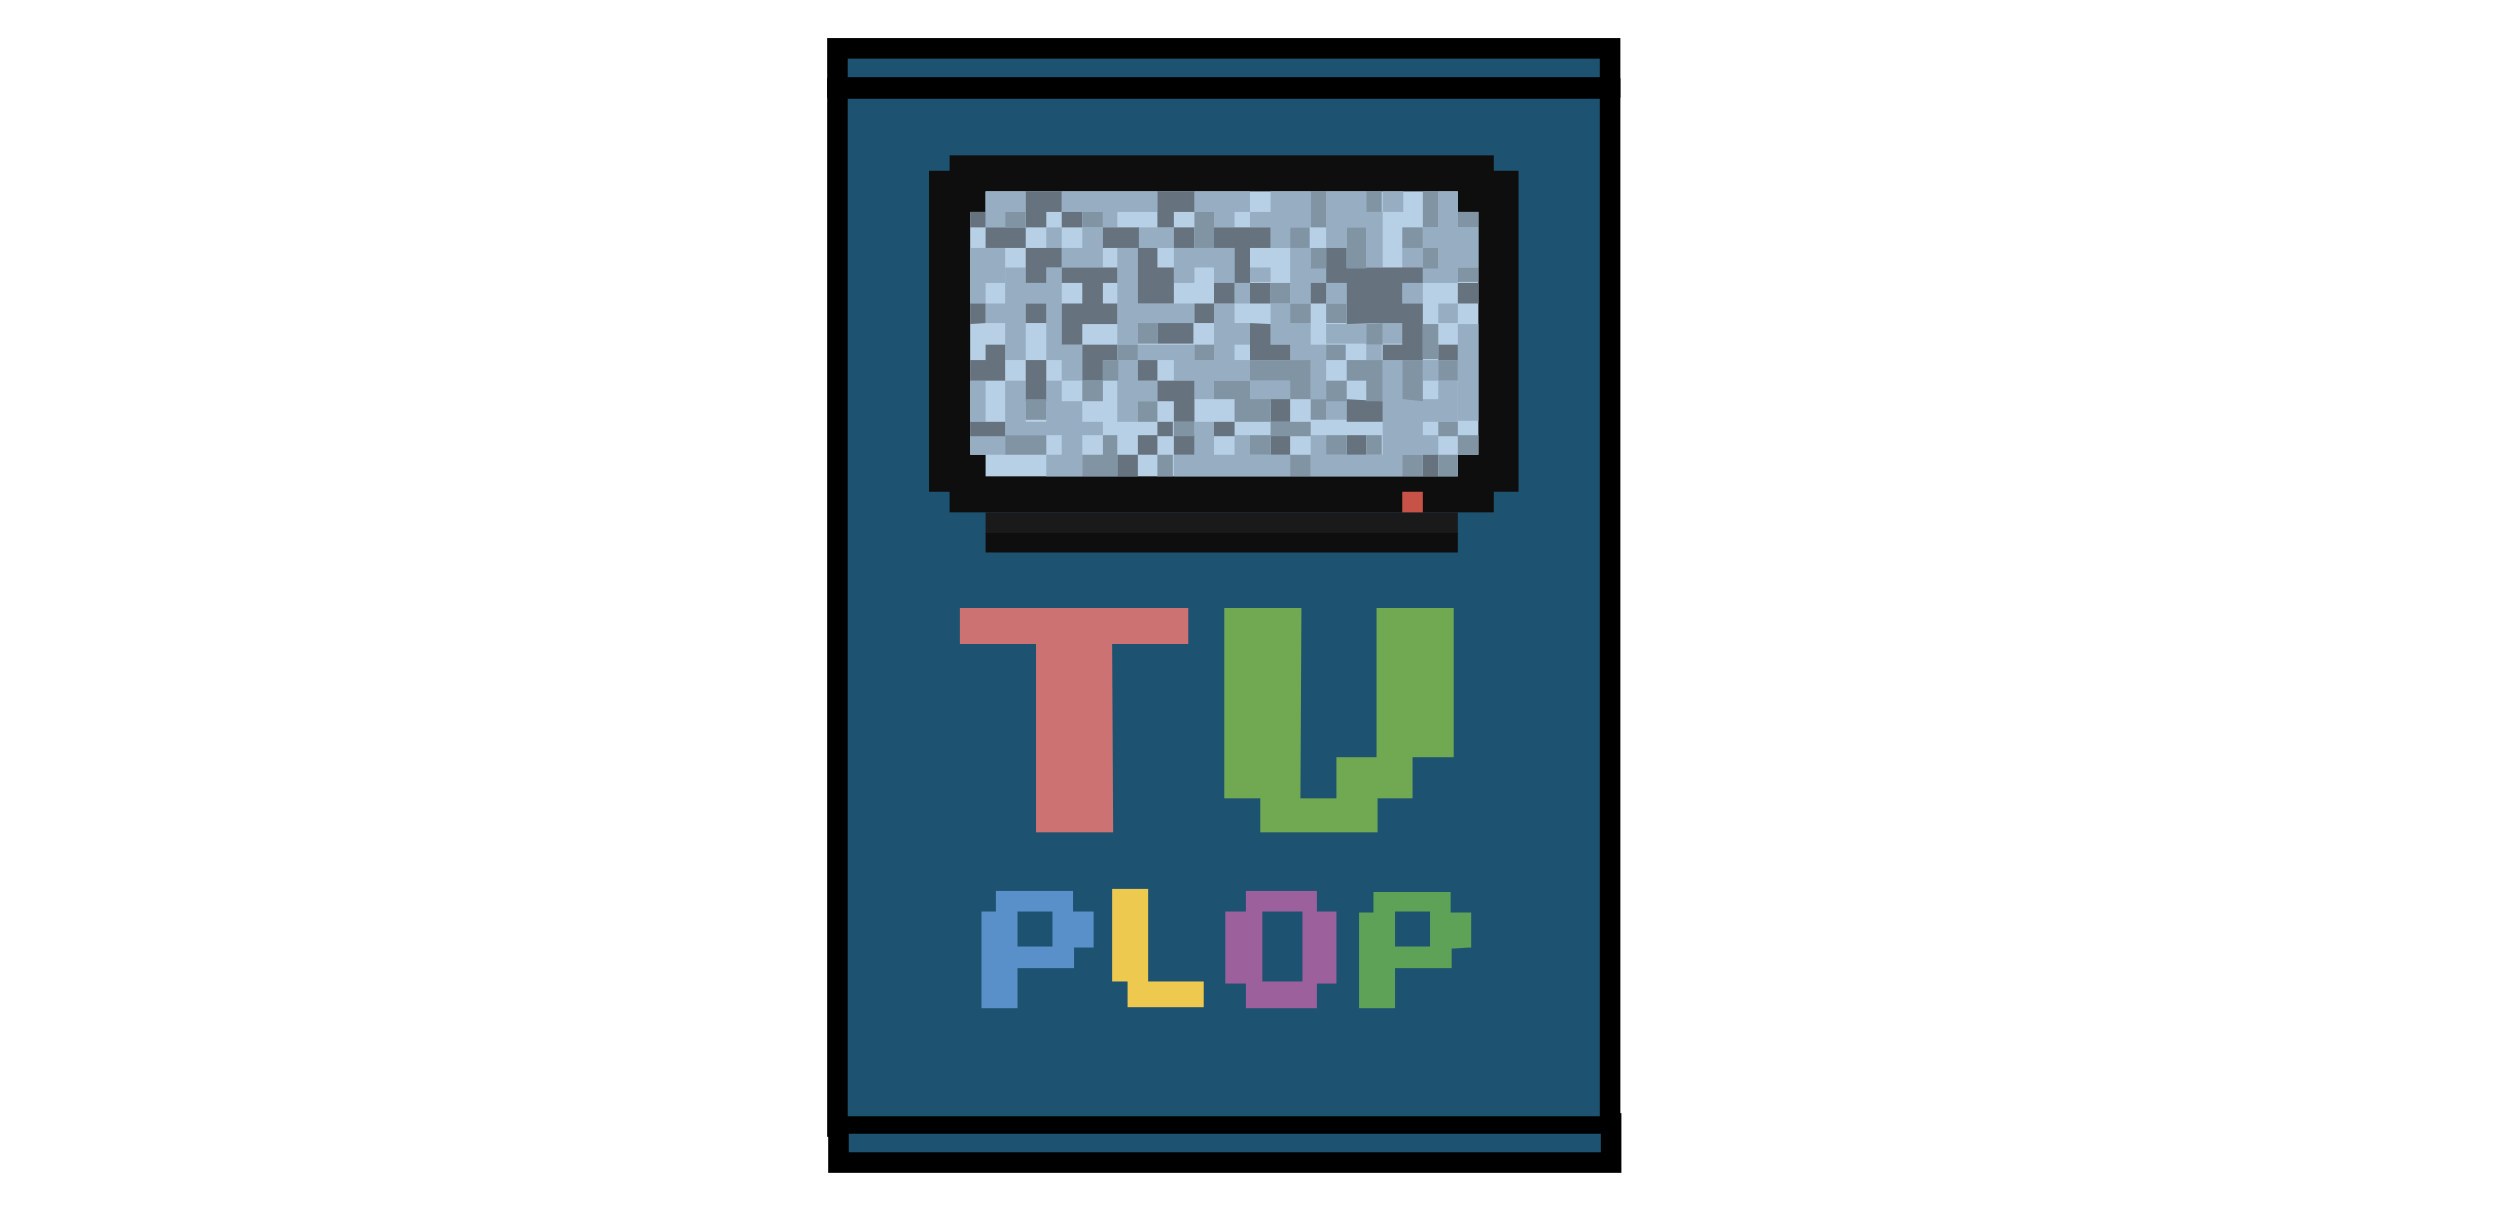 <?xml version="1.0" encoding="utf-8"?>
<!-- Generator: Adobe Illustrator 22.0.1, SVG Export Plug-In . SVG Version: 6.00 Build 0)  -->
<svg version="1.1" id="Capa_1" xmlns="http://www.w3.org/2000/svg" xmlns:xlink="http://www.w3.org/1999/xlink" x="0px" y="0px"
	 viewBox="0 0 243 118.2" style="enable-background:new 0 0 243 118.2;" xml:space="preserve">
<style type="text/css">
	.st0{fill:#1D5270;stroke:#000000;stroke-width:4;stroke-miterlimit:10;}
	.st1{fill:#0E0E0E;stroke:#000000;stroke-width:4;stroke-miterlimit:10;}
	.st2{fill:#B8D0E6;stroke:#000000;stroke-width:4;stroke-miterlimit:10;}
	.st3{fill:#97ADC1;stroke:#000000;stroke-width:4;stroke-miterlimit:10;}
	.st4{fill:#66737F;stroke:#000000;stroke-width:4;stroke-miterlimit:10;}
	.st5{fill:#8094A4;stroke:#000000;stroke-width:4;stroke-miterlimit:10;}
	.st6{fill:#1A1A1A;stroke:#000000;stroke-width:4;stroke-miterlimit:10;}
	.st7{fill:#C65248;stroke:#000000;stroke-width:4;stroke-miterlimit:10;}
	.st8{fill:#CC7272;stroke:#000000;stroke-width:4;stroke-miterlimit:10;}
	.st9{fill:#71A852;stroke:#000000;stroke-width:4;stroke-miterlimit:10;}
	.st10{fill:#EDCA4F;stroke:#000000;stroke-width:4;stroke-miterlimit:10;}
	.st11{fill:#9C619D;stroke:#000000;stroke-width:4;stroke-miterlimit:10;}
	.st12{fill:#5990C9;stroke:#000000;stroke-width:4;stroke-miterlimit:10;}
	.st13{fill:#5EA257;stroke:#000000;stroke-width:4;stroke-miterlimit:10;}
	.st14{fill:#1D5270;}
	.st15{fill:#0E0E0E;}
	.st16{fill:#B8D0E6;}
	.st17{fill:#97ADC1;}
	.st18{fill:#66737F;}
	.st19{fill:#8094A4;}
	.st20{fill:#1A1A1A;}
	.st21{fill:#C65248;}
	.st22{fill:#CC7272;}
	.st23{fill:#71A852;}
	.st24{fill:#EDCA4F;}
	.st25{fill:#9C619D;}
	.st26{fill:#5990C9;}
	.st27{fill:#5EA257;}
</style>
<g>
	<rect x="82.4" y="9.6" class="st0" width="73.1" height="98.9"/>
	<polygon class="st1" points="92.3,15.1 145.2,15.1 145.2,16.6 147.6,16.6 147.6,47.8 145.2,47.8 145.2,49.8 92.3,49.8 92.3,47.8 
		90.3,47.8 90.3,16.6 92.3,16.6 	"/>
	<rect x="82.4" y="5.7" class="st0" width="73.1" height="1.8"/>
	<rect x="82.5" y="110.2" class="st0" width="73.1" height="1.8"/>
	<polygon class="st2" points="94.3,20.6 95.8,20.6 95.8,18.6 141.7,18.6 141.7,20.6 143.7,20.6 143.7,44.2 141.7,44.2 141.7,46.3 
		95.8,46.3 95.8,44.2 94.3,44.2 	"/>
	<g>
		<polygon class="st3" points="99.7,18.6 99.7,20.6 97.7,20.6 97.7,22.1 95.8,22.1 95.8,18.6 		"/>
		<polygon class="st3" points="103.2,18.6 112.5,18.6 112.5,20.6 108.6,20.6 108.6,22.1 107.2,22.1 107.2,20.6 103.2,20.6 		"/>
		<polygon class="st3" points="116.1,18.6 121.5,18.6 121.5,20.6 120,20.6 120,22.1 118,22.1 118,20.6 116.1,20.6 		"/>
		<polygon class="st3" points="123.5,18.6 127.4,18.6 127.4,22.1 125.4,22.1 125.4,24.1 123.5,24.1 123.5,22.1 121.5,22.1 
			121.5,20.6 123.5,20.6 		"/>
		<polygon class="st3" points="128.9,18.6 132.8,18.6 132.8,20.6 134.4,20.6 134.4,26 132.8,26 132.8,22.1 130.9,22.1 130.9,24.1 
			128.9,24.1 		"/>
		<rect x="134.4" y="18.6" class="st3" width="2" height="2"/>
		<polygon class="st3" points="139.8,18.6 141.7,18.6 141.7,22.1 143.7,22.1 143.7,26 141.7,26 141.7,27.5 138.3,27.5 138.3,26 
			139.8,26 139.8,24.1 138.3,24.1 138.3,22.1 139.8,22.1 		"/>
		<polygon class="st3" points="95.8,29.5 95.8,27.5 97.7,27.5 97.7,24.1 94.3,24.1 94.3,29.5 		"/>
		<polygon class="st3" points="99.7,26 97.7,26 97.7,29.5 95.8,29.5 95.8,31.4 97.7,31.4 97.7,35 99.7,35 99.7,29.5 101.7,29.5 
			101.7,35 103.2,35 103.2,37 105.2,37 105.2,33.5 103.2,33.5 103.2,26 101.7,26 101.7,27.5 99.7,27.5 		"/>
		<polygon class="st3" points="105.2,22.1 107.2,22.1 107.2,26 103.2,26 103.2,24.1 105.2,24.1 		"/>
		<rect x="101.7" y="22.1" class="st3" width="1.5" height="2"/>
		<rect x="110.6" y="22.1" class="st3" width="3.5" height="2"/>
		<polygon class="st3" points="108.6,24.1 110.6,24.1 110.6,29.5 116.1,29.5 116.1,31.4 110.6,31.4 110.6,33.5 108.6,33.5 		"/>
		<polygon class="st3" points="116.1,27.5 114.1,27.5 114.1,24.1 120,24.1 120,27.5 118,27.5 118,26 116.1,26 		"/>
		<rect x="121.5" y="26" class="st3" width="2" height="1.4"/>
		<rect x="120" y="27.5" class="st3" width="1.5" height="2"/>
		<polygon class="st3" points="125.4,24.1 127.4,24.1 127.4,26 128.9,26 128.9,27.5 127.4,27.5 127.4,29.5 125.4,29.5 		"/>
		<polygon class="st3" points="123.5,29.5 125.4,29.5 125.4,31.4 127.4,31.4 127.4,33.5 128.9,33.5 128.9,38.8 127.4,38.8 127.4,35 
			125.4,35 125.4,33.5 123.5,33.5 		"/>
		<rect x="128.9" y="27.5" class="st3" width="2" height="2"/>
		<rect x="128.9" y="31.5" class="st3" width="3.9" height="1.9"/>
		<rect x="136.3" y="24.1" class="st3" width="2" height="2"/>
		<rect x="136.3" y="27.5" class="st3" width="2" height="2"/>
		<rect x="139.8" y="29.5" class="st3" width="1.9" height="1.9"/>
		<rect x="141.7" y="31.5" class="st3" width="2" height="9.4"/>
		<polygon class="st3" points="139.8,37 141.7,37 141.7,41 138.3,41 138.3,42.3 139.8,42.3 139.8,44.2 136.3,44.2 136.3,46.3 
			127.4,46.3 127.4,42.3 128.9,42.3 128.9,44.2 134.4,44.2 134.4,35 136.3,35 136.3,38.8 139.8,38.8 		"/>
		<rect x="128.9" y="38.8" class="st3" width="2" height="2"/>
		<polygon class="st3" points="125.4,44.2 125.4,46.3 114.1,46.3 114.1,44.2 116.1,44.2 116.1,41 118,41 118,44.2 120,44.2 
			120,42.3 121.5,42.3 121.5,44.2 		"/>
		<polygon class="st3" points="121.5,31.4 121.5,33.5 120,33.5 120,35 121.5,35 121.5,37 118,37 118,38.8 116.1,38.8 116.1,37 
			114.1,37 114.1,35 110.6,35 110.6,33.5 116.1,33.5 116.1,35 118,35 118,29.5 120,29.5 120,31.4 		"/>
		<rect x="134.4" y="31.4" class="st3" width="2" height="2"/>
		<rect x="94.3" y="37" class="st3" width="1.5" height="4"/>
		<polygon class="st3" points="97.7,37 99.7,37 99.7,41 101.7,41 101.7,37 103.2,37 103.2,39 105.2,39 105.2,41 107.2,41 
			107.2,42.3 105.2,42.3 105.2,46.3 101.7,46.3 101.7,44.2 103.2,44.2 103.2,42.3 97.7,42.3 		"/>
		<polygon class="st3" points="97.7,44.2 97.7,42.3 95.8,42.3 94.3,42.3 94.3,44.2 		"/>
		<polygon class="st3" points="108.6,35 108.6,41 110.6,41 110.6,39 112.5,39 112.5,37 110.6,37 110.6,35 		"/>
		<rect x="121.5" y="37" class="st3" width="3.9" height="2"/>
		<rect x="132.8" y="33.5" class="st3" width="1.5" height="1.5"/>
		<rect x="138.3" y="35" class="st3" width="1.5" height="2"/>
	</g>
	<g>
		<polygon class="st4" points="99.7,18.6 103.2,18.6 103.2,20.6 101.7,20.6 101.7,22.1 99.7,22.1 		"/>
		<rect x="95.8" y="22.1" class="st4" width="3.9" height="2"/>
		<rect x="94.3" y="20.6" class="st4" width="1.5" height="1.5"/>
		<polygon class="st4" points="99.7,24.1 103.2,24.1 103.2,26 101.7,26 101.7,27.5 99.7,27.5 		"/>
		<rect x="103.2" y="20.6" class="st4" width="2" height="1.5"/>
		<rect x="107.2" y="22.1" class="st4" width="3.5" height="2"/>
		<polygon class="st4" points="103.2,26 108.6,26 108.6,27.5 107.2,27.5 107.2,29.5 108.6,29.5 108.6,31.5 105.2,31.5 105.2,33.5 
			103.2,33.5 103.2,29.5 105.2,29.5 105.2,27.5 103.2,27.5 		"/>
		<polygon class="st4" points="110.6,24.1 112.5,24.1 112.5,26 114.1,26 114.1,29.5 110.6,29.5 		"/>
		<polygon class="st4" points="95.8,29.5 94.3,29.5 94.3,31.5 95.8,31.4 		"/>
		<rect x="99.7" y="29.5" class="st4" width="2" height="1.9"/>
		<polygon class="st4" points="95.8,33.5 97.7,33.5 97.7,37 94.3,37 94.3,35 95.8,35 		"/>
		<rect x="99.7" y="35" class="st4" width="2" height="4"/>
		<rect x="94.3" y="41" class="st4" width="3.4" height="1.4"/>
		<polygon class="st4" points="108.6,33.5 108.6,35 107.2,35 107.2,37 105.2,37 105.2,33.5 		"/>
		<rect x="110.6" y="35" class="st4" width="1.9" height="2"/>
		<rect x="112.5" y="31.4" class="st4" width="3.5" height="2"/>
		<rect x="118" y="27.5" class="st4" width="2" height="2"/>
		<polygon class="st4" points="112.5,18.6 116.1,18.6 116.1,20.6 114.1,20.6 114.1,22.1 112.5,22.1 		"/>
		<rect x="114.1" y="22.1" class="st4" width="2" height="2"/>
		<polygon class="st4" points="118,22.1 123.5,22.1 123.5,24.1 121.5,24.1 121.5,27.5 120,27.5 120,24.1 118,24.1 		"/>
		<rect x="121.5" y="27.5" class="st4" width="2" height="2"/>
		<rect x="116.1" y="29.5" class="st4" width="1.9" height="1.9"/>
		<polygon class="st4" points="123.5,31.5 121.5,31.4 121.5,35 125.4,35 125.4,33.5 123.5,33.5 		"/>
		<polygon class="st4" points="112.5,37 116.1,37 116.1,41 114.1,41 114.1,39 112.5,39 		"/>
		<rect x="112.5" y="41" class="st4" width="1.5" height="1.4"/>
		<rect x="110.6" y="42.3" class="st4" width="1.9" height="1.9"/>
		<polygon class="st4" points="108.6,44.2 110.6,44.2 110.6,46.3 108.6,46.3 		"/>
		<rect x="118" y="41" class="st4" width="2" height="1.4"/>
		<rect x="127.4" y="27.5" class="st4" width="1.5" height="2"/>
		<polygon class="st4" points="128.9,24.1 130.9,24.1 130.9,26 138.3,26 138.3,27.5 136.3,27.5 136.3,29.5 138.3,29.5 138.3,35 
			134.4,35 134.4,33.5 136.3,33.5 136.3,31.4 134.4,31.4 130.9,31.5 130.9,27.5 128.9,27.5 		"/>
		<rect x="139.8" y="33.5" class="st4" width="1.9" height="1.5"/>
		<polygon class="st4" points="134.4,39 130.9,38.8 130.9,41 134.4,41 		"/>
		<rect x="130.9" y="42.3" class="st4" width="1.9" height="1.9"/>
		<polygon class="st4" points="123.5,41 125.4,41 125.4,38.8 123.5,38.8 		"/>
		<rect x="138.3" y="44.2" class="st4" width="1.5" height="2.1"/>
		<rect x="141.7" y="27.5" class="st4" width="2" height="2"/>
		<rect x="114.1" y="42.3" class="st4" width="2" height="1.9"/>
		<polygon class="st4" points="123.5,42.3 125.4,42.3 125.4,44.2 123.5,44.2 		"/>
	</g>
	<g>
		<rect x="97.7" y="20.6" class="st5" width="2" height="1.5"/>
		<rect x="105.2" y="20.6" class="st5" width="2" height="1.5"/>
		<rect x="116.1" y="20.6" class="st5" width="1.9" height="3.5"/>
		<rect x="127.4" y="18.6" class="st5" width="1.5" height="3.5"/>
		<rect x="125.4" y="22.1" class="st5" width="1.9" height="2"/>
		<rect x="127.4" y="24.1" class="st5" width="1.5" height="2"/>
		<polygon class="st5" points="123.5,27.5 125.4,27.5 125.4,29.5 123.5,29.5 		"/>
		<rect x="125.4" y="29.5" class="st5" width="2" height="1.9"/>
		<rect x="128.9" y="29.5" class="st5" width="2" height="1.9"/>
		<polygon class="st5" points="121.5,35 127.4,35 127.4,38.8 125.4,38.8 125.4,37 121.5,37 		"/>
		<rect x="116.1" y="33.5" class="st5" width="1.9" height="1.5"/>
		<rect x="110.6" y="31.4" class="st5" width="1.9" height="2"/>
		<rect x="108.6" y="33.5" class="st5" width="2" height="1.5"/>
		<rect x="107.2" y="35" class="st5" width="1.5" height="2"/>
		<rect x="105.2" y="37" class="st5" width="2" height="2"/>
		<rect x="99.7" y="38.8" class="st5" width="2" height="2"/>
		<polygon class="st5" points="101.7,42.3 101.7,44.2 97.7,44.2 97.7,42.3 		"/>
		<polygon class="st5" points="108.6,42.3 107.2,42.3 107.2,44.2 105.2,44.2 105.2,46.3 108.6,46.3 		"/>
		<rect x="110.6" y="39" class="st5" width="1.9" height="2"/>
		<polygon class="st5" points="118,38.8 120,38.8 120,41 123.5,41 123.5,38.8 121.5,38.8 121.5,37 118,37 		"/>
		<rect x="114.1" y="41" class="st5" width="2" height="1.4"/>
		<polygon class="st5" points="121.5,42.3 123.5,42.3 123.5,44.2 121.5,44.2 		"/>
		<rect x="112.5" y="44.2" class="st5" width="1.5" height="2.1"/>
		<rect x="125.4" y="44.2" class="st5" width="2" height="2.1"/>
		<polygon class="st5" points="130.9,35 134.4,35 134.4,39 132.8,39 132.8,37 130.9,37 		"/>
		<rect x="128.9" y="33.5" class="st5" width="1.9" height="1.5"/>
		<rect x="128.9" y="37" class="st5" width="2" height="2"/>
		<polygon class="st5" points="134.4,31.4 132.8,31.5 132.8,33.5 134.4,33.5 		"/>
		<rect x="138.3" y="31.5" class="st5" width="1.5" height="3.4"/>
		<rect x="139.8" y="35" class="st5" width="1.9" height="2"/>
		<polygon class="st5" points="138.3,39 136.3,38.8 136.3,35 138.3,35 		"/>
		<rect x="139.8" y="41" class="st5" width="1.9" height="1.4"/>
		<rect x="132.8" y="42.3" class="st5" width="1.5" height="1.9"/>
		<rect x="136.3" y="44.2" class="st5" width="2" height="2.1"/>
		<rect x="127.4" y="38.8" class="st5" width="1.5" height="2"/>
		<rect x="128.9" y="42.3" class="st5" width="2" height="1.9"/>
		<rect x="123.5" y="41" class="st5" width="3.9" height="1.4"/>
		<rect x="139.8" y="44.2" class="st5" width="1.9" height="2.1"/>
		<rect x="130.9" y="22.1" class="st5" width="1.9" height="4"/>
		<rect x="132.8" y="18.6" class="st5" width="1.5" height="2"/>
		<rect x="138.3" y="18.6" class="st5" width="1.5" height="3.5"/>
		<rect x="136.3" y="22.1" class="st5" width="2" height="2"/>
		<rect x="138.3" y="24.1" class="st5" width="1.5" height="2"/>
		<rect x="141.7" y="20.6" class="st5" width="2" height="1.5"/>
		<rect x="141.7" y="26" class="st5" width="2" height="1.4"/>
		<rect x="141.7" y="42.3" class="st5" width="2" height="1.9"/>
	</g>
	<rect x="95.8" y="49.8" class="st6" width="45.9" height="2.1"/>
	<rect x="95.8" y="51.8" class="st1" width="45.9" height="1.9"/>
	<rect x="136.3" y="47.8" class="st7" width="2" height="2"/>
	<polygon class="st8" points="93.3,59.1 115.5,59.1 115.5,62.6 108.1,62.6 108.2,80.9 100.7,80.9 100.7,62.6 93.3,62.6 	"/>
	<polygon class="st9" points="119,59.1 119,77.6 122.5,77.6 122.5,80.9 133.9,80.9 133.9,77.6 137.3,77.6 137.3,73.6 141.3,73.6 
		141.3,59.1 133.8,59.1 133.8,73.6 129.9,73.6 129.9,77.6 126.4,77.6 126.5,59.1 	"/>
	<polygon class="st10" points="108.1,86.4 111.6,86.4 111.6,95.4 117,95.4 117,97.9 109.6,97.9 109.6,95.4 108.1,95.4 	"/>
	<path class="st11" d="M128,86.6c0,0.6,0,1.3,0,2c0.7,0,1.3,0,1.9,0c0,2.3,0,4.6,0,7c-0.6,0-1.2,0-1.9,0c0,0.8,0,1.6,0,2.4
		c-2.3,0-4.6,0-6.9,0c0-0.8,0-1.6,0-2.4c-0.7,0-1.3,0-2,0c0-2.3,0-4.6,0-7c0.6,0,1.3,0,2,0c0-0.7,0-1.3,0-2
		C123.4,86.6,125.7,86.6,128,86.6z M126.6,88.6c-1.3,0-2.6,0-3.9,0c0,2.3,0,4.6,0,6.8c1.3,0,2.6,0,3.9,0
		C126.6,93.1,126.6,90.9,126.6,88.6z"/>
	<path class="st12" d="M104.3,86.6c0,0.6,0,1.3,0,2c0.7,0,1.3,0,2,0c0,1.2,0,2.3,0,3.5c-0.6,0-1.2,0-1.9,0c0,0.7,0,1.3,0,2
		c-1.8,0-3.6,0-5.5,0c0,1.3,0,2.6,0,3.9c-1.2,0-2.4,0-3.5,0c0-3.1,0-6.3,0-9.4c0.5,0,1,0,1.4,0c0-0.7,0-1.4,0-2
		C99.3,86.6,101.8,86.6,104.3,86.6z M98.9,88.6c0,1.1,0,2.2,0,3.4c1.2,0,2.3,0,3.4,0c0-1.1,0-2.2,0-3.4
		C101.2,88.6,100.1,88.6,98.9,88.6z"/>
	<path class="st13" d="M143,92.1c-0.6,0-1.3,0.1-1.9,0.1c0,0.6,0,1.2,0,1.9c-1.8,0-3.6,0-5.5,0c0,1.3,0,2.6,0,3.9
		c-1.2,0-2.3,0-3.5,0c0-3.1,0-6.2,0-9.3c0.5,0,0.9,0,1.4,0c0-0.7,0-1.4,0-2c2.5,0,5,0,7.5,0c0,0.7,0,1.3,0,2c0.7,0,1.4,0,2,0
		C143,89.8,143,90.9,143,92.1z M139,88.6c-1.2,0-2.3,0-3.4,0c0,1.1,0,2.2,0,3.4c1.2,0,2.3,0,3.4,0C139,90.9,139,89.8,139,88.6z"/>
</g>
<g>
	<rect x="82.4" y="9.6" class="st14" width="73.1" height="98.9"/>
	<polygon class="st15" points="92.3,15.1 145.2,15.1 145.2,16.6 147.6,16.6 147.6,47.8 145.2,47.8 145.2,49.8 92.3,49.8 92.3,47.8 
		90.3,47.8 90.3,16.6 92.3,16.6 	"/>
	<rect x="82.4" y="5.7" class="st14" width="73.1" height="1.8"/>
	<rect x="82.5" y="110.2" class="st14" width="73.1" height="1.8"/>
	<polygon class="st16" points="94.3,20.6 95.8,20.6 95.8,18.6 141.7,18.6 141.7,20.6 143.7,20.6 143.7,44.2 141.7,44.2 141.7,46.3 
		95.8,46.3 95.8,44.2 94.3,44.2 	"/>
	<g>
		<polygon class="st17" points="99.7,18.6 99.7,20.6 97.7,20.6 97.7,22.1 95.8,22.1 95.8,18.6 		"/>
		<polygon class="st17" points="103.2,18.6 112.5,18.6 112.5,20.6 108.6,20.6 108.6,22.1 107.2,22.1 107.2,20.6 103.2,20.6 		"/>
		<polygon class="st17" points="116.1,18.6 121.5,18.6 121.5,20.6 120,20.6 120,22.1 118,22.1 118,20.6 116.1,20.6 		"/>
		<polygon class="st17" points="123.5,18.6 127.4,18.6 127.4,22.1 125.4,22.1 125.4,24.1 123.5,24.1 123.5,22.1 121.5,22.1 
			121.5,20.6 123.5,20.6 		"/>
		<polygon class="st17" points="128.9,18.6 132.8,18.6 132.8,20.6 134.4,20.6 134.4,26 132.8,26 132.8,22.1 130.9,22.1 130.9,24.1 
			128.9,24.1 		"/>
		<rect x="134.4" y="18.6" class="st17" width="2" height="2"/>
		<polygon class="st17" points="139.8,18.6 141.7,18.6 141.7,22.1 143.7,22.1 143.7,26 141.7,26 141.7,27.5 138.3,27.5 138.3,26 
			139.8,26 139.8,24.1 138.3,24.1 138.3,22.1 139.8,22.1 		"/>
		<polygon class="st17" points="95.8,29.5 95.8,27.5 97.7,27.5 97.7,24.1 94.3,24.1 94.3,29.5 		"/>
		<polygon class="st17" points="99.7,26 97.7,26 97.7,29.5 95.8,29.5 95.8,31.4 97.7,31.4 97.7,35 99.7,35 99.7,29.5 101.7,29.5 
			101.7,35 103.2,35 103.2,37 105.2,37 105.2,33.5 103.2,33.5 103.2,26 101.7,26 101.7,27.5 99.7,27.5 		"/>
		<polygon class="st17" points="105.2,22.1 107.2,22.1 107.2,26 103.2,26 103.2,24.1 105.2,24.1 		"/>
		<rect x="101.7" y="22.1" class="st17" width="1.5" height="2"/>
		<rect x="110.6" y="22.1" class="st17" width="3.5" height="2"/>
		<polygon class="st17" points="108.6,24.1 110.6,24.1 110.6,29.5 116.1,29.5 116.1,31.4 110.6,31.4 110.6,33.5 108.6,33.5 		"/>
		<polygon class="st17" points="116.1,27.5 114.1,27.5 114.1,24.1 120,24.1 120,27.5 118,27.5 118,26 116.1,26 		"/>
		<rect x="121.5" y="26" class="st17" width="2" height="1.4"/>
		<rect x="120" y="27.5" class="st17" width="1.5" height="2"/>
		<polygon class="st17" points="125.4,24.1 127.4,24.1 127.4,26 128.9,26 128.9,27.5 127.4,27.5 127.4,29.5 125.4,29.5 		"/>
		<polygon class="st17" points="123.5,29.5 125.4,29.5 125.4,31.4 127.4,31.4 127.4,33.5 128.9,33.5 128.9,38.8 127.4,38.8 
			127.4,35 125.4,35 125.4,33.5 123.5,33.5 		"/>
		<rect x="128.9" y="27.5" class="st17" width="2" height="2"/>
		<rect x="128.9" y="31.5" class="st17" width="3.9" height="1.9"/>
		<rect x="136.3" y="24.1" class="st17" width="2" height="2"/>
		<rect x="136.3" y="27.5" class="st17" width="2" height="2"/>
		<rect x="139.8" y="29.5" class="st17" width="1.9" height="1.9"/>
		<rect x="141.7" y="31.5" class="st17" width="2" height="9.4"/>
		<polygon class="st17" points="139.8,37 141.7,37 141.7,41 138.3,41 138.3,42.3 139.8,42.3 139.8,44.2 136.3,44.2 136.3,46.3 
			127.4,46.3 127.4,42.3 128.9,42.3 128.9,44.2 134.4,44.2 134.4,35 136.3,35 136.3,38.8 139.8,38.8 		"/>
		<rect x="128.9" y="38.8" class="st17" width="2" height="2"/>
		<polygon class="st17" points="125.4,44.2 125.4,46.3 114.1,46.3 114.1,44.2 116.1,44.2 116.1,41 118,41 118,44.2 120,44.2 
			120,42.3 121.5,42.3 121.5,44.2 		"/>
		<polygon class="st17" points="121.5,31.4 121.5,33.5 120,33.5 120,35 121.5,35 121.5,37 118,37 118,38.8 116.1,38.8 116.1,37 
			114.1,37 114.1,35 110.6,35 110.6,33.5 116.1,33.5 116.1,35 118,35 118,29.5 120,29.5 120,31.4 		"/>
		<rect x="134.4" y="31.4" class="st17" width="2" height="2"/>
		<rect x="94.3" y="37" class="st17" width="1.5" height="4"/>
		<polygon class="st17" points="97.7,37 99.7,37 99.7,41 101.7,41 101.7,37 103.2,37 103.2,39 105.2,39 105.2,41 107.2,41 
			107.2,42.3 105.2,42.3 105.2,46.3 101.7,46.3 101.7,44.2 103.2,44.2 103.2,42.3 97.7,42.3 		"/>
		<polygon class="st17" points="97.7,44.2 97.7,42.3 95.8,42.3 94.3,42.3 94.3,44.2 		"/>
		<polygon class="st17" points="108.6,35 108.6,41 110.6,41 110.6,39 112.5,39 112.5,37 110.6,37 110.6,35 		"/>
		<rect x="121.5" y="37" class="st17" width="3.9" height="2"/>
		<rect x="132.8" y="33.5" class="st17" width="1.5" height="1.5"/>
		<rect x="138.3" y="35" class="st17" width="1.5" height="2"/>
	</g>
	<g>
		<polygon class="st18" points="99.7,18.6 103.2,18.6 103.2,20.6 101.7,20.6 101.7,22.1 99.7,22.1 		"/>
		<rect x="95.8" y="22.1" class="st18" width="3.9" height="2"/>
		<rect x="94.3" y="20.6" class="st18" width="1.5" height="1.5"/>
		<polygon class="st18" points="99.7,24.1 103.2,24.1 103.2,26 101.7,26 101.7,27.5 99.7,27.5 		"/>
		<rect x="103.2" y="20.6" class="st18" width="2" height="1.5"/>
		<rect x="107.2" y="22.1" class="st18" width="3.5" height="2"/>
		<polygon class="st18" points="103.2,26 108.6,26 108.6,27.5 107.2,27.5 107.2,29.5 108.6,29.5 108.6,31.5 105.2,31.5 105.2,33.5 
			103.2,33.5 103.2,29.5 105.2,29.5 105.2,27.5 103.2,27.5 		"/>
		<polygon class="st18" points="110.6,24.1 112.5,24.1 112.5,26 114.1,26 114.1,29.5 110.6,29.5 		"/>
		<polygon class="st18" points="95.8,29.5 94.3,29.5 94.3,31.5 95.8,31.4 		"/>
		<rect x="99.7" y="29.5" class="st18" width="2" height="1.9"/>
		<polygon class="st18" points="95.8,33.5 97.7,33.5 97.7,37 94.3,37 94.3,35 95.8,35 		"/>
		<rect x="99.7" y="35" class="st18" width="2" height="4"/>
		<rect x="94.3" y="41" class="st18" width="3.4" height="1.4"/>
		<polygon class="st18" points="108.6,33.5 108.6,35 107.2,35 107.2,37 105.2,37 105.2,33.5 		"/>
		<rect x="110.6" y="35" class="st18" width="1.9" height="2"/>
		<rect x="112.5" y="31.4" class="st18" width="3.5" height="2"/>
		<rect x="118" y="27.5" class="st18" width="2" height="2"/>
		<polygon class="st18" points="112.5,18.6 116.1,18.6 116.1,20.6 114.1,20.6 114.1,22.1 112.5,22.1 		"/>
		<rect x="114.1" y="22.1" class="st18" width="2" height="2"/>
		<polygon class="st18" points="118,22.1 123.5,22.1 123.5,24.1 121.5,24.1 121.5,27.5 120,27.5 120,24.1 118,24.1 		"/>
		<rect x="121.5" y="27.5" class="st18" width="2" height="2"/>
		<rect x="116.1" y="29.5" class="st18" width="1.9" height="1.9"/>
		<polygon class="st18" points="123.5,31.5 121.5,31.4 121.5,35 125.4,35 125.4,33.5 123.5,33.5 		"/>
		<polygon class="st18" points="112.5,37 116.1,37 116.1,41 114.1,41 114.1,39 112.5,39 		"/>
		<rect x="112.5" y="41" class="st18" width="1.5" height="1.4"/>
		<rect x="110.6" y="42.3" class="st18" width="1.9" height="1.9"/>
		<polygon class="st18" points="108.6,44.2 110.6,44.2 110.6,46.3 108.6,46.3 		"/>
		<rect x="118" y="41" class="st18" width="2" height="1.4"/>
		<rect x="127.4" y="27.5" class="st18" width="1.5" height="2"/>
		<polygon class="st18" points="128.9,24.1 130.9,24.1 130.9,26 138.3,26 138.3,27.5 136.3,27.5 136.3,29.5 138.3,29.5 138.3,35 
			134.4,35 134.4,33.5 136.3,33.5 136.3,31.4 134.4,31.4 130.9,31.5 130.9,27.5 128.9,27.5 		"/>
		<rect x="139.8" y="33.5" class="st18" width="1.9" height="1.5"/>
		<polygon class="st18" points="134.4,39 130.9,38.8 130.9,41 134.4,41 		"/>
		<rect x="130.9" y="42.3" class="st18" width="1.9" height="1.9"/>
		<polygon class="st18" points="123.5,41 125.4,41 125.4,38.8 123.5,38.8 		"/>
		<rect x="138.3" y="44.2" class="st18" width="1.5" height="2.1"/>
		<rect x="141.7" y="27.5" class="st18" width="2" height="2"/>
		<rect x="114.1" y="42.3" class="st18" width="2" height="1.9"/>
		<polygon class="st18" points="123.5,42.3 125.4,42.3 125.4,44.2 123.5,44.2 		"/>
	</g>
	<g>
		<rect x="97.7" y="20.6" class="st19" width="2" height="1.5"/>
		<rect x="105.2" y="20.6" class="st19" width="2" height="1.5"/>
		<rect x="116.1" y="20.6" class="st19" width="1.9" height="3.5"/>
		<rect x="127.4" y="18.6" class="st19" width="1.5" height="3.5"/>
		<rect x="125.4" y="22.1" class="st19" width="1.9" height="2"/>
		<rect x="127.4" y="24.1" class="st19" width="1.5" height="2"/>
		<polygon class="st19" points="123.5,27.5 125.4,27.5 125.4,29.5 123.5,29.5 		"/>
		<rect x="125.4" y="29.5" class="st19" width="2" height="1.9"/>
		<rect x="128.9" y="29.5" class="st19" width="2" height="1.9"/>
		<polygon class="st19" points="121.5,35 127.4,35 127.4,38.8 125.4,38.8 125.4,37 121.5,37 		"/>
		<rect x="116.1" y="33.5" class="st19" width="1.9" height="1.5"/>
		<rect x="110.6" y="31.4" class="st19" width="1.9" height="2"/>
		<rect x="108.6" y="33.5" class="st19" width="2" height="1.5"/>
		<rect x="107.2" y="35" class="st19" width="1.5" height="2"/>
		<rect x="105.2" y="37" class="st19" width="2" height="2"/>
		<rect x="99.7" y="38.8" class="st19" width="2" height="2"/>
		<polygon class="st19" points="101.7,42.3 101.7,44.2 97.7,44.2 97.7,42.3 		"/>
		<polygon class="st19" points="108.6,42.3 107.2,42.3 107.2,44.2 105.2,44.2 105.2,46.3 108.6,46.3 		"/>
		<rect x="110.6" y="39" class="st19" width="1.9" height="2"/>
		<polygon class="st19" points="118,38.8 120,38.8 120,41 123.5,41 123.5,38.8 121.5,38.8 121.5,37 118,37 		"/>
		<rect x="114.1" y="41" class="st19" width="2" height="1.4"/>
		<polygon class="st19" points="121.5,42.3 123.5,42.3 123.5,44.2 121.5,44.2 		"/>
		<rect x="112.5" y="44.2" class="st19" width="1.5" height="2.1"/>
		<rect x="125.4" y="44.2" class="st19" width="2" height="2.1"/>
		<polygon class="st19" points="130.9,35 134.4,35 134.4,39 132.8,39 132.8,37 130.9,37 		"/>
		<rect x="128.9" y="33.5" class="st19" width="1.9" height="1.5"/>
		<rect x="128.9" y="37" class="st19" width="2" height="2"/>
		<polygon class="st19" points="134.4,31.4 132.8,31.5 132.8,33.5 134.4,33.5 		"/>
		<rect x="138.3" y="31.5" class="st19" width="1.5" height="3.4"/>
		<rect x="139.8" y="35" class="st19" width="1.9" height="2"/>
		<polygon class="st19" points="138.3,39 136.3,38.8 136.3,35 138.3,35 		"/>
		<rect x="139.8" y="41" class="st19" width="1.9" height="1.4"/>
		<rect x="132.8" y="42.3" class="st19" width="1.5" height="1.9"/>
		<rect x="136.3" y="44.2" class="st19" width="2" height="2.1"/>
		<rect x="127.4" y="38.8" class="st19" width="1.5" height="2"/>
		<rect x="128.9" y="42.3" class="st19" width="2" height="1.9"/>
		<rect x="123.5" y="41" class="st19" width="3.9" height="1.4"/>
		<rect x="139.8" y="44.2" class="st19" width="1.9" height="2.1"/>
		<rect x="130.9" y="22.1" class="st19" width="1.9" height="4"/>
		<rect x="132.8" y="18.6" class="st19" width="1.5" height="2"/>
		<rect x="138.3" y="18.6" class="st19" width="1.5" height="3.5"/>
		<rect x="136.3" y="22.1" class="st19" width="2" height="2"/>
		<rect x="138.3" y="24.1" class="st19" width="1.5" height="2"/>
		<rect x="141.7" y="20.6" class="st19" width="2" height="1.5"/>
		<rect x="141.7" y="26" class="st19" width="2" height="1.4"/>
		<rect x="141.7" y="42.3" class="st19" width="2" height="1.9"/>
	</g>
	<rect x="95.8" y="49.8" class="st20" width="45.9" height="2.1"/>
	<rect x="95.8" y="51.8" class="st15" width="45.9" height="1.9"/>
	<rect x="136.3" y="47.8" class="st21" width="2" height="2"/>
	<polygon class="st22" points="93.3,59.1 115.5,59.1 115.5,62.6 108.1,62.6 108.2,80.9 100.7,80.9 100.7,62.6 93.3,62.6 	"/>
	<polygon class="st23" points="119,59.1 119,77.6 122.5,77.6 122.5,80.9 133.9,80.9 133.9,77.6 137.3,77.6 137.3,73.6 141.3,73.6 
		141.3,59.1 133.8,59.1 133.8,73.6 129.9,73.6 129.9,77.6 126.4,77.6 126.5,59.1 	"/>
	<polygon class="st24" points="108.1,86.4 111.6,86.4 111.6,95.4 117,95.4 117,97.9 109.6,97.9 109.6,95.4 108.1,95.4 	"/>
	<path class="st25" d="M128,86.6c0,0.6,0,1.3,0,2c0.7,0,1.3,0,1.9,0c0,2.3,0,4.6,0,7c-0.6,0-1.2,0-1.9,0c0,0.8,0,1.6,0,2.4
		c-2.3,0-4.6,0-6.9,0c0-0.8,0-1.6,0-2.4c-0.7,0-1.3,0-2,0c0-2.3,0-4.6,0-7c0.6,0,1.3,0,2,0c0-0.7,0-1.3,0-2
		C123.4,86.6,125.7,86.6,128,86.6z M126.6,88.6c-1.3,0-2.6,0-3.9,0c0,2.3,0,4.6,0,6.8c1.3,0,2.6,0,3.9,0
		C126.6,93.1,126.6,90.9,126.6,88.6z"/>
	<path class="st26" d="M104.3,86.6c0,0.6,0,1.3,0,2c0.7,0,1.3,0,2,0c0,1.2,0,2.3,0,3.5c-0.6,0-1.2,0-1.9,0c0,0.7,0,1.3,0,2
		c-1.8,0-3.6,0-5.5,0c0,1.3,0,2.6,0,3.9c-1.2,0-2.4,0-3.5,0c0-3.1,0-6.3,0-9.4c0.5,0,1,0,1.4,0c0-0.7,0-1.4,0-2
		C99.3,86.6,101.8,86.6,104.3,86.6z M98.9,88.6c0,1.1,0,2.2,0,3.4c1.2,0,2.3,0,3.4,0c0-1.1,0-2.2,0-3.4
		C101.2,88.6,100.1,88.6,98.9,88.6z"/>
	<path class="st27" d="M143,92.1c-0.6,0-1.3,0.1-1.9,0.1c0,0.6,0,1.2,0,1.9c-1.8,0-3.6,0-5.5,0c0,1.3,0,2.6,0,3.9
		c-1.2,0-2.3,0-3.5,0c0-3.1,0-6.2,0-9.3c0.5,0,0.9,0,1.4,0c0-0.7,0-1.4,0-2c2.5,0,5,0,7.5,0c0,0.7,0,1.3,0,2c0.7,0,1.4,0,2,0
		C143,89.8,143,90.9,143,92.1z M139,88.6c-1.2,0-2.3,0-3.4,0c0,1.1,0,2.2,0,3.4c1.2,0,2.3,0,3.4,0C139,90.9,139,89.8,139,88.6z"/>
</g>
</svg>
